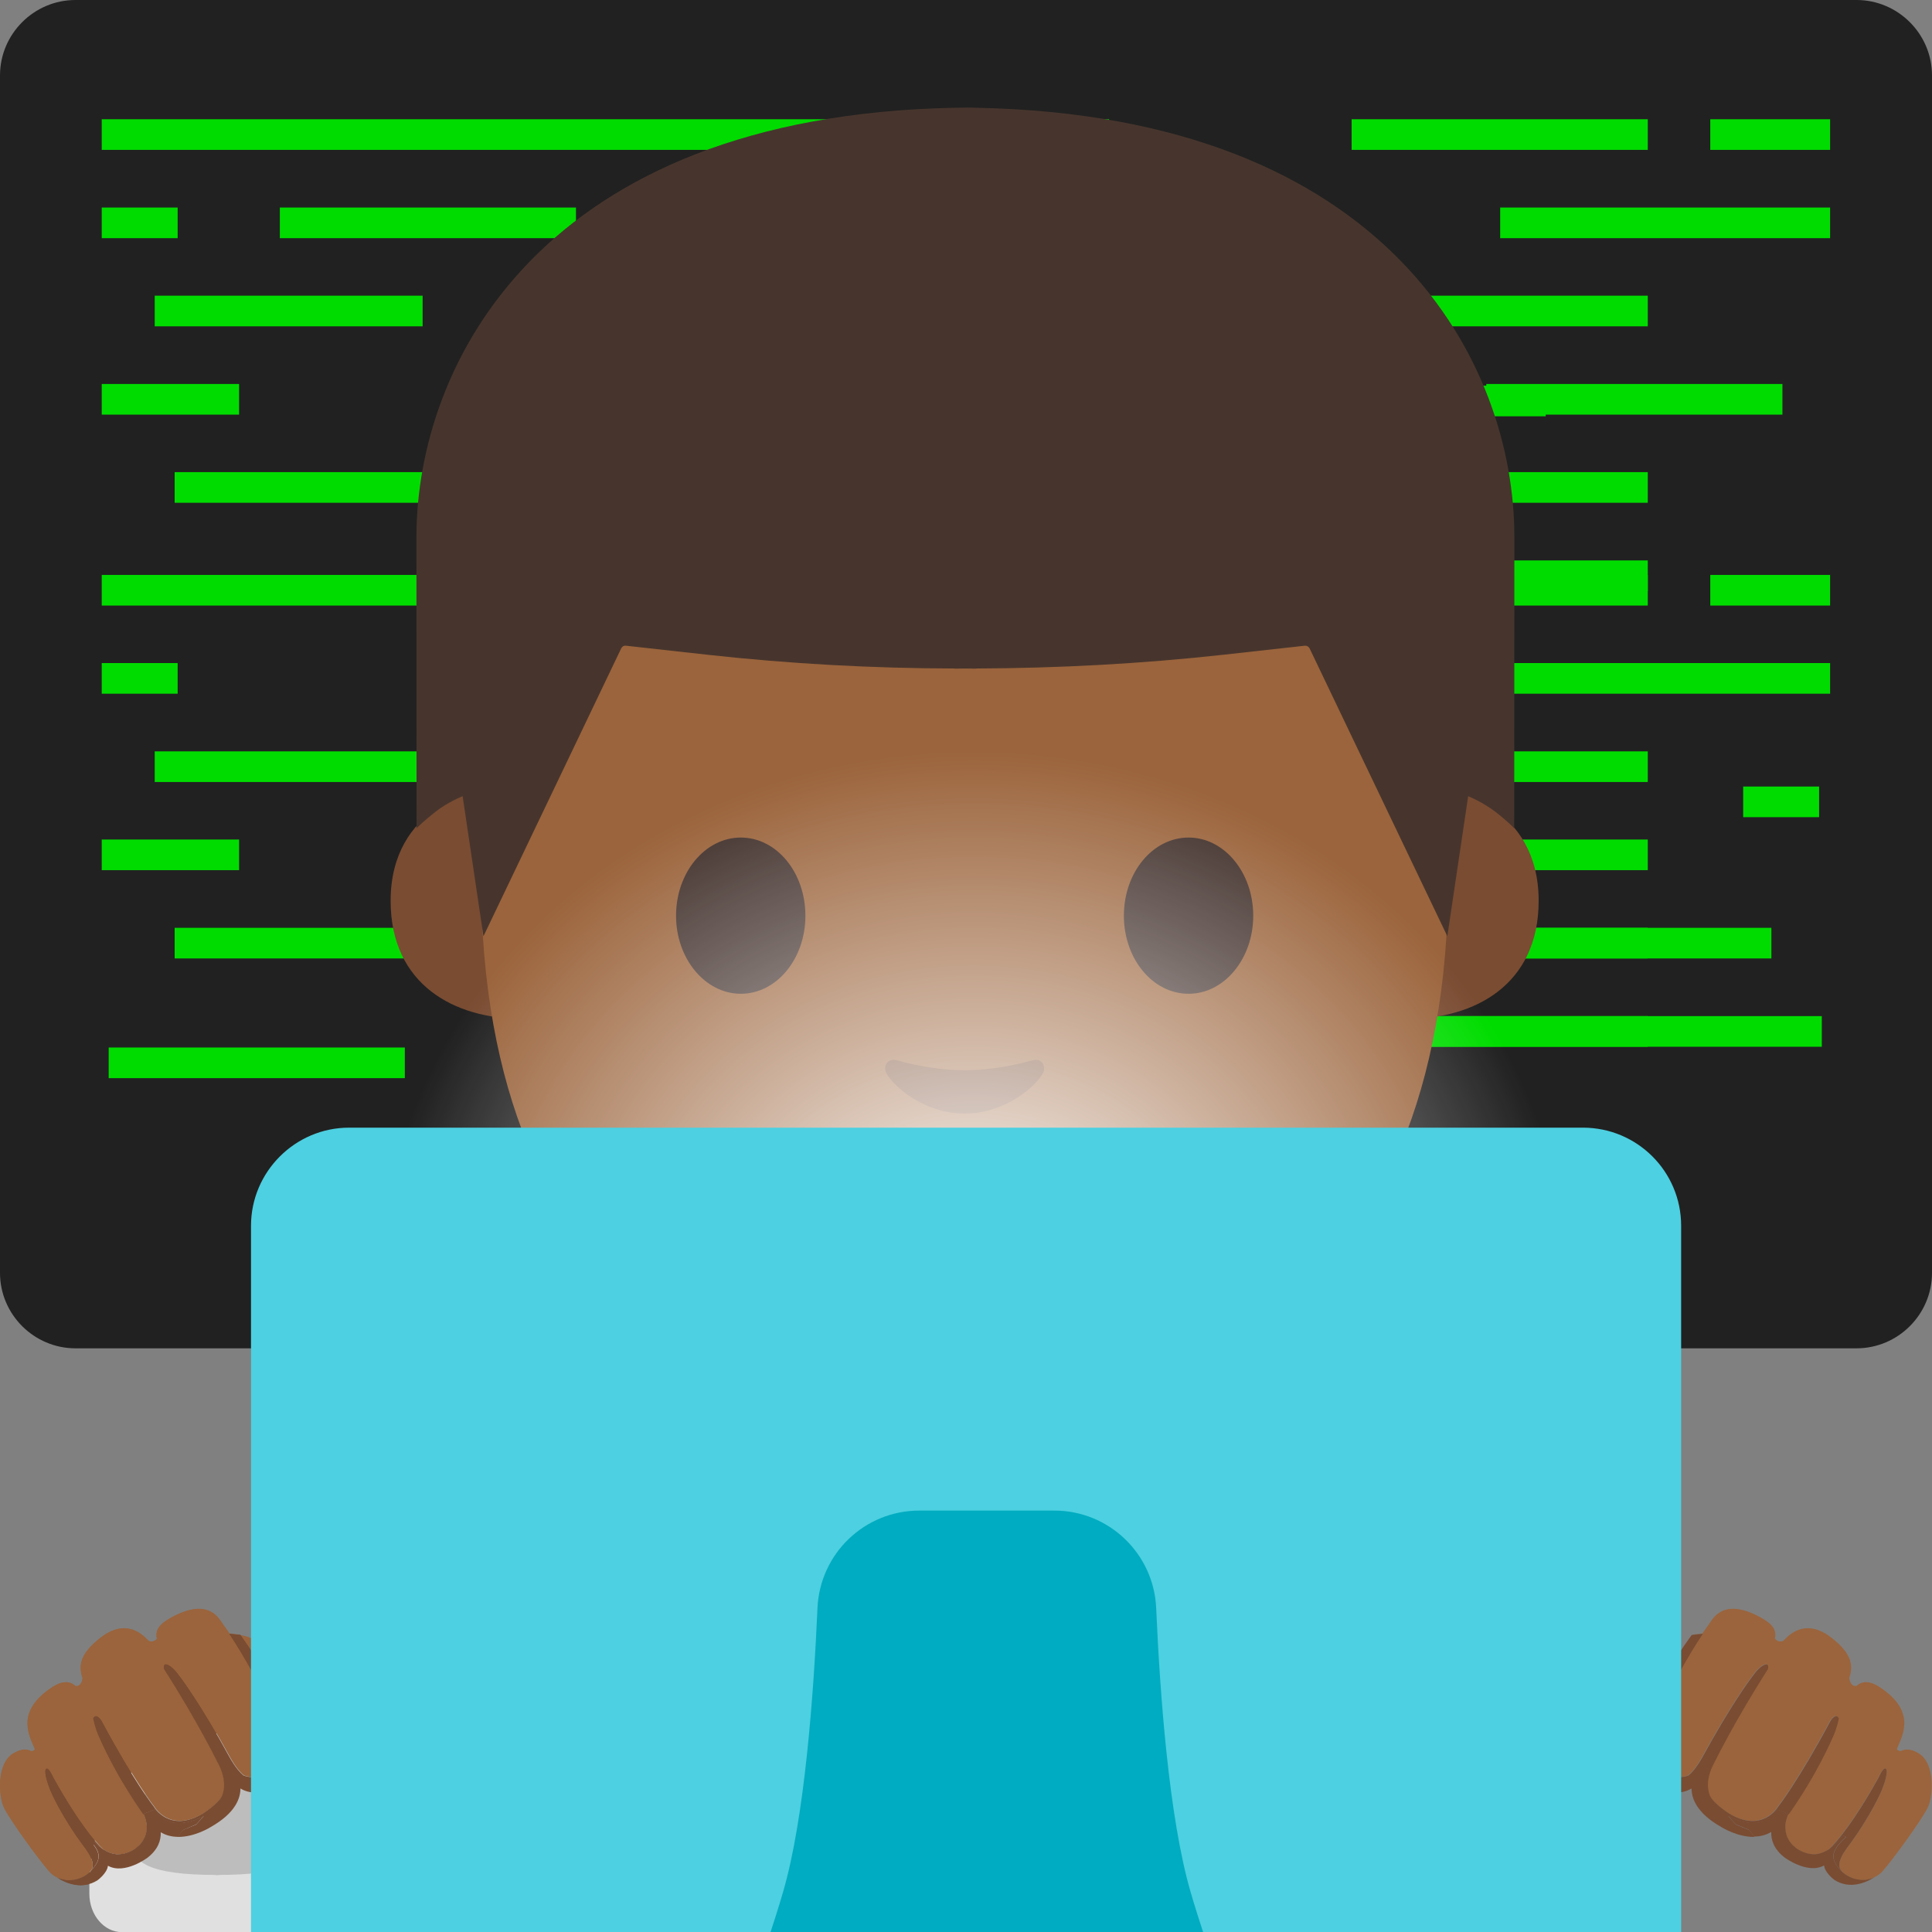 <svg width="128" height="128" style="enable-background:new 0 0 128 128;" xmlns="http://www.w3.org/2000/svg" xmlns:xlink="http://www.w3.org/1999/xlink">
  <rect width="100%" height="100%" fill="#808080" stroke="none"/>
  <path d="M123,89.33H5c-2.75,0-5-2.25-5-5V5c0-2.75,2.25-5,5-5h118c2.75,0,5,2.25,5,5v79.33 C128,87.08,125.75,89.33,123,89.33z" style="fill:#212121;"/>
  <g>
    <rect height="2.03" style="fill:#00DC00;" width="66.74" x="6.74" y="7.9"/>
    <rect height="2.03" style="fill:#00DC00;" width="7.94" x="113.31" y="7.9"/>
    <rect height="2.03" style="fill:#00DC00;" width="19.62" x="89.55" y="7.9"/>
    <rect height="2.03" style="fill:#00DC00;" width="5.03" x="6.74" y="13.75"/>
    <rect height="2.03" style="fill:#00DC00;" width="21.86" x="99.39" y="13.75"/>
    <rect height="2.03" style="fill:#00DC00;" width="19.62" x="18.54" y="13.75"/>
    <rect height="2.03" style="fill:#00DC00;" width="17.75" x="10.25" y="19.59"/>
    <rect height="2.03" style="fill:#00DC00;" width="19.62" x="89.55" y="19.59"/>
    <rect height="2.03" style="fill:#00DC00;" width="9.1" x="6.74" y="25.44"/>
    <rect height="2.03" style="fill:#00DC00;" width="19.62" x="98.47" y="25.44"/>
    <rect height="2.03" style="fill:#00DC00;" width="56.53" x="11.57" y="31.28"/>
    <rect height="2.03" style="fill:#00DC00;" width="19.62" x="89.55" y="31.28"/>
    <rect height="2.03" style="fill:#00DC00;" width="19.62" x="89.55" y="37.13"/>
    <rect height="2.03" style="fill:#00DC00;" width="52.17" x="50.24" y="25.55"/>
    <rect height="2.03" style="fill:#00DC00;" width="66.74" x="6.74" y="38.09"/>
    <rect height="2.03" style="fill:#00DC00;" width="7.94" x="113.31" y="38.09"/>
    <rect height="2.03" style="fill:#00DC00;" width="19.62" x="89.55" y="38.09"/>
    <rect height="2.03" style="fill:#00DC00;" width="5.03" x="6.74" y="43.93"/>
    <rect height="2.03" style="fill:#00DC00;" width="5.03" x="115.49" y="52.11"/>
    <rect height="2.03" style="fill:#00DC00;" width="21.86" x="99.39" y="43.93"/>
    <rect height="2.03" style="fill:#00DC00;" width="19.62" x="7.2" y="69.4"/>
    <rect height="2.03" style="fill:#00DC00;" width="17.75" x="10.25" y="49.78"/>
    <rect height="2.03" style="fill:#00DC00;" width="19.62" x="89.55" y="49.78"/>
    <rect height="2.03" style="fill:#00DC00;" width="9.1" x="6.74" y="55.62"/>
    <rect height="2.03" style="fill:#00DC00;" width="19.62" x="89.55" y="55.62"/>
    <rect height="2.03" style="fill:#00DC00;" width="56.53" x="11.57" y="61.47"/>
    <rect height="2.03" style="fill:#00DC00;" width="56.53" x="60.83" y="61.47"/>
    <rect height="2.03" style="fill:#00DC00;" width="19.62" x="89.55" y="61.47"/>
    <rect height="2.03" style="fill:#00DC00;" width="66.74" x="53.96" y="67.32"/>
    <rect height="2.03" style="fill:#00DC00;" width="19.62" x="89.55" y="67.32"/>
  </g>
  <path id="XMLID_23_" d="M20.23,118.09v9.89h87.14v-9.89c0-15.17-21.39-22.87-43.24-22.84 C42.41,95.28,20.23,102.03,20.23,118.09z" style="fill:#00BFA5;"/>
  <path id="XMLID_20_" d="M63.8,90.25h-9.08v9.59c0,4.34,3.7,7.86,8.26,7.86h1.65c4.56,0,8.26-3.52,8.26-7.86 v-9.59H63.8z" style="fill:#E49500;"/>
  <path d="M77.04,93.34" style="fill:#F5F5F5;"/>
  <g>
    <path d="M17.4,109.03c0,0-0.52-0.71-2.21-0.79c-0.14-0.21-0.28-0.4-0.41-0.58 c-0.26-0.35-0.92-1.86-3.43-0.49c-0.81,0.44-1.09,0.84-0.96,1.41c-0.1,0.12-0.28,0.26-0.56,0.15c-0.87-0.97-1.95-1.18-3.2-0.2 c-1.42,1.11-1.42,1.9-1.16,2.69l-0.01,0c0,0-0.06,0.55-0.47,0.5c-0.43-0.37-0.95-0.37-1.76,0.22c-2.19,1.58-1.28,3.08-0.92,3.96 c-0.05,0.08-0.13,0.14-0.27,0.13c-0.28-0.15-0.65-0.15-1.14,0.13c-1.16,0.66-0.99,2.85-0.66,3.57c0.36,0.78,2.35,3.52,3.04,4.29 c0.69,0.77,2.08,0.71,2.77-0.09c0.5-0.58,0.87-1.08-0.26-2.12c-0.03-0.03-0.07-0.07-0.11-0.1l0.23-0.09 c0.63,0.83,1.56,1.72,2.88,0.97c0.66-0.38,1.24-1.24,0.71-2.41l0.77-0.31c0.06,0.09,0.12,0.17,0.18,0.26 c0.71,1.02,2.2,0.66,3.05,0.18l-0.5,0.56l-0.87,0.36c0,0-1.4,1.28-0.05,2.7c0.78,0.82,1.71,0.32,3.25-0.3 c1.17-0.47,5.77-3.23,5.87-4.1c0,0,0.9-3.45,0.13-5.44C20.83,112.77,19.18,110.74,17.4,109.03z" style="fill:#9B643C;"/>
    <path d="M15.93,108.32c0,0-0.63-0.07-0.74-0.08c1.06,1.58,2.3,3.93,2.8,4.89c0.8,1.54,1.33,3.05-0.1,4.13 c-0.66,0.5-1.26,0.57-1.75,0.37c-0.48-0.39-0.91-1.19-0.91-1.19c-1.89-3.47-3.2-5.21-3.2-5.21c-0.13-0.15-0.41-0.63-0.8-0.87 c-0.5-0.3-0.35,0.23-0.35,0.23c2.2,3.43,3.54,6.17,3.54,6.17c0.57,1.04,0.47,1.78,0.31,2.19c-0.19,0.5-1.28,1.2-1.28,1.2 c-2.22,1.33-3.24-0.44-3.24-0.44s-1.3-1.63-3.48-5.7c0,0-0.34-0.56-0.55-0.17c0,0,0.12,0.69,0.44,1.34c0,0,0.99,2.36,2.92,5.08 c0.47,1.13-0.09,1.96-0.74,2.34c-0.79,0.45-1.44,0.31-1.97-0.05c-0.49-0.48-1.64-1.79-3.32-4.81c0,0-0.33-0.75-0.49-0.49 c0,0-0.17,0.2,0.29,1.36c0,0,0.67,1.67,2.34,3.89c0.62,0.86,0.55,1.28,0.3,1.54c-0.56,0.56-1.49,0.69-2.18,0.36 c0.6,0.37,1.64,0.82,2.65,0.19c0,0,0.65-0.47,0.7-0.97c1.1,0.61,2.62-0.53,2.62-0.53c0.71-0.55,0.9-1.16,0.88-1.69l0,0 c1.46,0.87,3.33-0.33,3.33-0.33c1.64-0.93,1.96-1.91,1.96-2.55c0.85,0.53,1.9,0.13,1.9,0.13c1.85-0.82,1.79-2.63,1.79-2.63 C19.52,113.52,17.1,109.98,15.93,108.32z" style="fill:#7A4C32;"/>
  </g>
  <g>
    <path d="M18.8,116.32c0.01,0.15,0.01,0.3,0.01,0.45c0,4.12-1.99,7.45-4.43,7.45c-2.45,0-4.43-3.34-4.43-7.45 c0-0.15,0.01-0.3,0.01-0.45c-2.42,1.75-4.04,4.9-4.04,8.49v0.65c0,1.41,0.97,2.55,2.16,2.55h12.6c1.19,0,2.16-1.14,2.16-2.55v-0.65 C22.84,121.21,21.22,118.07,18.8,116.32z" style="fill:#E0E0E0;"/>
    <path d="M14.38,124.22c9.04,0,4.43-3.34,4.43-7.45c0-0.15-0.01-0.3-0.01-0.45c-1.29-0.93-2.8-1.48-4.42-1.48 c-1.62,0-3.13,0.55-4.42,1.48c-0.01,0.15-0.01,0.3-0.01,0.45C9.95,120.89,5.3,124.22,14.38,124.22z" style="fill:#BDBDBD;"/>
  </g>
  <g>
    <path d="M9.68,121.37c0,0.03-0.01,0.05-0.02,0.08C9.66,121.42,9.67,121.4,9.68,121.37z" style="fill:none;"/>
    <path d="M7.33,122.77c-0.05-0.01-0.09-0.03-0.13-0.05C7.24,122.74,7.28,122.75,7.33,122.77z" style="fill:none;"/>
    <path d="M5.96,124.01c0,0,0.01-0.01,0.01-0.02c-0.02,0.02-0.04,0.04-0.06,0.06 C5.93,124.04,5.95,124.03,5.96,124.01z" style="fill:none;"/>
    <path d="M6.83,122.53c0.02,0.01,0.04,0.02,0.06,0.03c-0.02-0.02-0.05-0.03-0.08-0.05 C6.82,122.52,6.83,122.52,6.83,122.53z" style="fill:none;"/>
    <path d="M5.27,124.44c-0.04,0.01-0.07,0.03-0.11,0.04C5.2,124.46,5.24,124.45,5.27,124.44z" style="fill:none;"/>
    <path d="M8.27,122.79c-0.05,0.01-0.1,0.02-0.16,0.03C8.17,122.81,8.22,122.81,8.27,122.79z" style="fill:none;"/>
    <path d="M9.04,122.41c-0.08,0.06-0.16,0.12-0.24,0.16C8.88,122.53,8.96,122.47,9.04,122.41z" style="fill:none;"/>
    <path d="M9.44,121.97c-0.02,0.03-0.04,0.05-0.06,0.08C9.4,122.02,9.42,122,9.44,121.97z" style="fill:none;"/>
    <path d="M7.78,122.85c-0.05,0-0.11-0.01-0.16-0.02C7.68,122.84,7.73,122.85,7.78,122.85z" style="fill:none;"/>
    <path d="M9.25,122.21c-0.03,0.04-0.07,0.07-0.11,0.1C9.18,122.28,9.22,122.25,9.25,122.21z" style="fill:none;"/>
    <path d="M9.59,121.69c-0.01,0.03-0.03,0.05-0.04,0.07C9.56,121.73,9.58,121.71,9.59,121.69z" style="fill:none;"/>
    <path d="M4.96,124.52c-0.05,0.01-0.1,0.01-0.15,0.02C4.86,124.53,4.91,124.53,4.96,124.52z" style="fill:none;"/>
    <path d="M9.53,120.24c0,0,0-0.01-0.01-0.01c0.02,0.04,0.03,0.08,0.04,0.12C9.56,120.31,9.55,120.28,9.53,120.24 z" style="fill:none;"/>
    <path d="M9.66,120.63c0.01,0.04,0.01,0.07,0.02,0.11C9.67,120.7,9.67,120.67,9.66,120.63z" style="fill:none;"/>
    <path d="M4.19,124.51c-0.07-0.01-0.14-0.03-0.2-0.05C4.05,124.48,4.12,124.49,4.19,124.51z" style="fill:none;"/>
    <path d="M4.63,124.55c-0.1,0-0.21,0-0.31-0.02C4.42,124.55,4.53,124.56,4.63,124.55z" style="fill:none;"/>
    <path d="M9.71,121.02c0,0.03,0,0.06-0.01,0.09C9.7,121.08,9.71,121.05,9.71,121.02z" style="fill:none;"/>
    <path d="M4.19,124.51c0.04,0.01,0.09,0.02,0.13,0.03c0.1,0.01,0.21,0.02,0.31,0.02 c0.06,0,0.12-0.01,0.18-0.02c0.05-0.01,0.1-0.01,0.15-0.02c0.07-0.01,0.13-0.03,0.2-0.05c0.04-0.01,0.07-0.02,0.11-0.04 c0.24-0.08,0.46-0.21,0.64-0.38c0.02-0.02,0.04-0.04,0.06-0.06c0.24-0.26,0.3-0.68-0.31-1.52c-1.68-2.22-2.34-3.89-2.34-3.89 c-0.46-1.17-0.29-1.36-0.29-1.36c0.16-0.26,0.49,0.49,0.49,0.49c1.67,3,2.81,4.31,3.3,4.8c0.02,0.02,0.05,0.03,0.08,0.05 c0.1,0.06,0.2,0.12,0.3,0.16c0.04,0.02,0.09,0.03,0.13,0.05c0.1,0.03,0.2,0.05,0.3,0.07c0.05,0.01,0.1,0.01,0.16,0.02 c0.11,0,0.22-0.01,0.33-0.03c0.05-0.01,0.1-0.01,0.16-0.03c0.17-0.05,0.34-0.11,0.53-0.22c0.08-0.05,0.16-0.1,0.24-0.16 c0.04-0.03,0.07-0.07,0.11-0.1c0.04-0.03,0.08-0.07,0.11-0.1c0.05-0.05,0.08-0.11,0.13-0.16c0.02-0.03,0.04-0.05,0.06-0.08 c0.04-0.06,0.08-0.14,0.11-0.21c0.01-0.02,0.03-0.05,0.04-0.07c0.03-0.08,0.05-0.16,0.07-0.24c0.01-0.03,0.02-0.05,0.02-0.08 c0.02-0.08,0.02-0.17,0.02-0.26c0-0.03,0.01-0.06,0.01-0.09c0-0.09-0.02-0.18-0.03-0.28c-0.01-0.04-0.01-0.07-0.02-0.11 c-0.02-0.09-0.06-0.19-0.09-0.28c-0.01-0.04-0.03-0.08-0.04-0.12c-1.92-2.71-2.91-5.07-2.91-5.07c-0.32-0.66-0.44-1.34-0.44-1.34 c0.21-0.39,0.55,0.17,0.55,0.17c2.18,4.07,3.48,5.7,3.48,5.7s1.02,1.77,3.24,0.44c0,0,1.1-0.71,1.28-1.2 c0.16-0.41,0.26-1.15-0.31-2.19c0,0-1.34-2.74-3.54-6.17c0,0-0.15-0.54,0.35-0.23c0.39,0.24,0.67,0.72,0.8,0.87 c0,0,1.3,1.74,3.2,5.21c0,0,0.42,0.8,0.91,1.19c0.48,0.2,1.09,0.13,1.75-0.37c1.43-1.08,0.9-2.59,0.1-4.13 c-0.5-0.96-1.74-3.31-2.8-4.89c0.09,0.01,0.5,0.06,0.67,0.07c-0.2-0.04-0.42-0.07-0.67-0.08c-0.14-0.21-0.28-0.4-0.41-0.58 c-0.26-0.35-0.92-1.86-3.43-0.49c-0.81,0.44-1.09,0.84-0.96,1.41c-0.1,0.12-0.28,0.26-0.56,0.15c-0.87-0.97-1.95-1.18-3.2-0.2 c-1.42,1.11-1.42,1.9-1.16,2.69l-0.01,0c0,0-0.06,0.55-0.47,0.5c-0.43-0.37-0.95-0.37-1.76,0.22c-2.19,1.58-1.28,3.08-0.92,3.96 c-0.05,0.08-0.13,0.14-0.27,0.13c-0.28-0.15-0.65-0.15-1.14,0.13c-1.16,0.66-0.99,2.85-0.66,3.57c0.36,0.78,2.35,3.52,3.04,4.29 c0.16,0.17,0.35,0.3,0.56,0.39c0.04,0.02,0.09,0.04,0.13,0.05C4.05,124.48,4.12,124.49,4.19,124.51z" style="fill:#9B643C;"/>
    <path d="M13.01,120.86l0.5-0.56c-0.85,0.48-2.33,0.84-3.05-0.18c-0.06-0.09-0.12-0.17-0.18-0.26l-0.77,0.31 c0.01,0.02,0.01,0.04,0.02,0.06c0,0,0,0.01,0.01,0.01c0.02,0.04,0.02,0.07,0.04,0.11c0.03,0.1,0.07,0.19,0.09,0.28 c0.01,0.04,0.01,0.07,0.02,0.11c0.02,0.09,0.03,0.19,0.03,0.28c0,0.03,0,0.06-0.01,0.09c0,0.09-0.01,0.18-0.02,0.26 c0,0.03-0.01,0.05-0.02,0.08c-0.02,0.08-0.04,0.16-0.07,0.24c-0.01,0.03-0.03,0.05-0.04,0.07c-0.03,0.07-0.07,0.14-0.11,0.21 c-0.02,0.03-0.04,0.05-0.06,0.08c-0.04,0.06-0.08,0.11-0.13,0.16c-0.03,0.04-0.07,0.07-0.11,0.1c-0.04,0.03-0.07,0.07-0.11,0.1 c-0.08,0.06-0.16,0.12-0.24,0.16c-0.18,0.11-0.36,0.17-0.53,0.22c-0.05,0.01-0.1,0.02-0.16,0.03c-0.11,0.02-0.23,0.03-0.33,0.03 c-0.05,0-0.11-0.01-0.16-0.02c-0.1-0.01-0.2-0.04-0.3-0.07c-0.05-0.02-0.09-0.03-0.13-0.05c-0.1-0.04-0.2-0.1-0.3-0.16 c-0.02-0.01-0.04-0.02-0.06-0.03c0,0-0.01-0.01-0.01-0.01c-0.35-0.24-0.65-0.58-0.9-0.91l-0.23,0.09c0.04,0.04,0.08,0.07,0.11,0.1 c1.13,1.04,0.75,1.54,0.26,2.12C6.03,123.95,6,123.97,5.98,124c0,0-0.01,0.01-0.01,0.02c-0.02,0.01-0.03,0.03-0.05,0.04 c-0.19,0.17-0.4,0.3-0.64,0.38c-0.04,0.01-0.07,0.03-0.11,0.04c-0.07,0.02-0.13,0.03-0.2,0.05c-0.05,0.01-0.1,0.01-0.15,0.02 c-0.06,0.01-0.12,0.01-0.18,0.02c-0.1,0-0.21,0-0.31-0.02c-0.05-0.01-0.09-0.02-0.13-0.03c-0.07-0.01-0.14-0.03-0.2-0.05 c-0.05-0.02-0.09-0.03-0.13-0.05c-0.02-0.01-0.05-0.02-0.07-0.03c0.6,0.37,1.64,0.82,2.65,0.19c0,0,0.65-0.47,0.7-0.97 c1.1,0.61,2.62-0.53,2.62-0.53c0.71-0.55,0.9-1.16,0.88-1.69l0,0c0.36,0.22,0.75,0.3,1.14,0.31c0.17-0.29,0.36-0.46,0.36-0.46 L13.01,120.86z" style="fill:#7A4C32;"/>
    <path d="M15.93,108.32c0,0-0.03,0-0.07-0.01C15.88,108.32,15.91,108.32,15.93,108.32 C15.93,108.33,15.93,108.32,15.93,108.32z" style="fill:#7A4C32;"/>
    <path d="M9.68,120.74c0.02,0.09,0.03,0.19,0.03,0.28C9.71,120.93,9.69,120.83,9.68,120.74z" style="fill:#7A4C32;"/>
    <path d="M9.7,121.11c0,0.09-0.01,0.18-0.02,0.26C9.7,121.29,9.7,121.2,9.7,121.11z" style="fill:#7A4C32;"/>
    <path d="M9.38,122.05c-0.04,0.06-0.08,0.11-0.13,0.16C9.3,122.16,9.34,122.1,9.38,122.05z" style="fill:#7A4C32;"/>
    <path d="M9.55,121.76c-0.03,0.07-0.07,0.14-0.11,0.21C9.48,121.9,9.52,121.83,9.55,121.76z" style="fill:#7A4C32;"/>
    <path d="M9.57,120.35c0.03,0.1,0.07,0.19,0.09,0.28C9.64,120.54,9.61,120.45,9.57,120.35z" style="fill:#7A4C32;"/>
    <path d="M9.66,121.45c-0.02,0.08-0.04,0.16-0.07,0.24C9.62,121.61,9.64,121.53,9.66,121.45z" style="fill:#7A4C32;"/>
    <path d="M5.27,124.44c0.24-0.08,0.45-0.21,0.64-0.38C5.73,124.23,5.51,124.35,5.27,124.44z" style="fill:#7A4C32;"/>
    <path d="M4.81,124.54c-0.06,0.01-0.12,0.01-0.18,0.02C4.69,124.55,4.75,124.54,4.81,124.54z" style="fill:#7A4C32;"/>
    <path d="M4.32,124.53c-0.05-0.01-0.09-0.02-0.13-0.03C4.23,124.52,4.27,124.53,4.32,124.53z" style="fill:#7A4C32;"/>
    <path d="M3.03,117.22c0,0-0.17,0.2,0.29,1.36c0,0,0.67,1.67,2.34,3.89c0.61,0.85,0.55,1.26,0.31,1.52 c0.03-0.03,0.06-0.05,0.08-0.07c0.49-0.58,0.87-1.08-0.26-2.12c-0.03-0.03-0.07-0.07-0.11-0.1l0.23-0.09 c0.25,0.33,0.55,0.66,0.9,0.91c-0.5-0.49-1.64-1.8-3.3-4.8C3.51,117.71,3.18,116.96,3.03,117.22z" style="fill:#7A4C32;"/>
    <path d="M13.97,121.04c1.64-0.93,1.96-1.91,1.96-2.55c0.85,0.53,1.9,0.13,1.9,0.13 c1.85-0.82,1.79-2.63,1.79-2.63c-0.09-2.47-2.51-6-3.69-7.66c-0.03-0.01-0.05-0.01-0.08-0.02c-0.16-0.02-0.58-0.06-0.67-0.07 c1.06,1.58,2.3,3.93,2.8,4.89c0.8,1.54,1.33,3.05-0.1,4.13c-0.66,0.5-1.26,0.57-1.75,0.37c-0.48-0.39-0.91-1.19-0.91-1.19 c-1.89-3.47-3.2-5.21-3.2-5.21c-0.13-0.15-0.41-0.63-0.8-0.87c-0.5-0.3-0.35,0.23-0.35,0.23c2.2,3.43,3.54,6.17,3.54,6.17 c0.57,1.04,0.47,1.78,0.31,2.19c-0.19,0.5-1.28,1.2-1.28,1.2c-2.22,1.33-3.24-0.44-3.24-0.44s-1.3-1.63-3.48-5.7 c0,0-0.34-0.56-0.55-0.17c0,0,0.12,0.69,0.44,1.34c0,0,0.99,2.36,2.91,5.07c-0.01-0.02-0.01-0.04-0.02-0.06l0.77-0.31 c0.06,0.09,0.12,0.17,0.18,0.26c0.71,1.02,2.2,0.66,3.05,0.18l-0.5,0.56l-0.87,0.36c0,0-0.19,0.17-0.36,0.46 C12.91,121.72,13.97,121.04,13.97,121.04z" style="fill:#7A4C32;"/>
    <path d="M9.14,122.31c-0.04,0.03-0.07,0.07-0.11,0.1C9.07,122.38,9.11,122.35,9.14,122.31z" style="fill:#7A4C32;"/>
    <path d="M3.98,124.45c-0.05-0.02-0.09-0.03-0.13-0.05C3.89,124.42,3.94,124.44,3.98,124.45z" style="fill:#7A4C32;"/>
    <path d="M8.8,122.58c-0.18,0.11-0.36,0.17-0.53,0.22C8.44,122.75,8.61,122.68,8.8,122.58z" style="fill:#7A4C32;"/>
    <path d="M8.12,122.82c-0.11,0.02-0.23,0.03-0.33,0.03C7.89,122.85,8,122.84,8.12,122.82z" style="fill:#7A4C32;"/>
    <path d="M7.62,122.84c-0.1-0.01-0.2-0.04-0.3-0.07C7.42,122.8,7.52,122.82,7.62,122.84z" style="fill:#7A4C32;"/>
    <path d="M7.19,122.72c-0.1-0.04-0.2-0.1-0.3-0.16C6.99,122.62,7.09,122.68,7.19,122.72z" style="fill:#7A4C32;"/>
    <path d="M5.16,124.47c-0.07,0.02-0.13,0.03-0.2,0.05C5.03,124.51,5.1,124.49,5.16,124.47z" style="fill:#7A4C32;"/>
  </g>
  <g>
    <path d="M118.32,121.37c0,0.03,0.01,0.05,0.02,0.08C118.34,121.42,118.33,121.4,118.32,121.37z" style="fill:none;"/>
    <path d="M120.67,122.77c0.05-0.01,0.09-0.03,0.13-0.05C120.76,122.74,120.72,122.75,120.67,122.77z" style="fill:none;"/>
    <path d="M122.04,124.01c0,0-0.01-0.01-0.01-0.02c0.02,0.02,0.04,0.04,0.06,0.06 C122.07,124.04,122.05,124.03,122.04,124.01z" style="fill:none;"/>
    <path d="M121.17,122.53c-0.02,0.01-0.04,0.02-0.06,0.03c0.02-0.02,0.05-0.03,0.08-0.05 C121.18,122.52,121.17,122.52,121.17,122.53z" style="fill:none;"/>
    <path d="M122.73,124.44c0.04,0.01,0.07,0.03,0.11,0.04C122.8,124.46,122.76,124.45,122.73,124.44z" style="fill:none;"/>
    <path d="M119.73,122.79c0.05,0.01,0.1,0.02,0.16,0.03C119.83,122.81,119.78,122.81,119.73,122.79z" style="fill:none;"/>
    <path d="M118.96,122.41c0.08,0.06,0.16,0.12,0.24,0.16C119.12,122.53,119.04,122.47,118.96,122.41z" style="fill:none;"/>
    <path d="M118.56,121.97c0.02,0.03,0.04,0.05,0.06,0.08C118.6,122.02,118.58,122,118.56,121.97z" style="fill:none;"/>
    <path d="M120.22,122.85c0.05,0,0.11-0.01,0.16-0.02C120.32,122.84,120.27,122.85,120.22,122.85z" style="fill:none;"/>
    <path d="M118.75,122.21c0.03,0.04,0.07,0.07,0.11,0.1C118.82,122.28,118.78,122.25,118.75,122.21z" style="fill:none;"/>
    <path d="M118.41,121.69c0.01,0.03,0.03,0.05,0.04,0.07C118.44,121.73,118.42,121.71,118.41,121.69z" style="fill:none;"/>
    <path d="M123.04,124.52c0.05,0.01,0.1,0.01,0.15,0.02C123.14,124.53,123.09,124.53,123.04,124.52z" style="fill:none;"/>
    <path d="M118.47,120.24c0,0,0-0.01,0.01-0.01c-0.02,0.04-0.03,0.08-0.04,0.12 C118.44,120.31,118.45,120.28,118.47,120.24z" style="fill:none;"/>
    <path d="M118.34,120.63c-0.01,0.04-0.01,0.07-0.02,0.11C118.33,120.7,118.33,120.67,118.34,120.63z" style="fill:none;"/>
    <path d="M123.81,124.51c0.07-0.01,0.14-0.03,0.2-0.05C123.95,124.48,123.88,124.49,123.81,124.51z" style="fill:none;"/>
    <path d="M123.37,124.55c0.1,0,0.21,0,0.31-0.02C123.58,124.55,123.47,124.56,123.37,124.55z" style="fill:none;"/>
    <path d="M118.29,121.02c0,0.03,0,0.06,0.01,0.09C118.3,121.08,118.29,121.05,118.29,121.02z" style="fill:none;"/>
    <path d="M123.81,124.51c-0.04,0.01-0.09,0.02-0.13,0.03c-0.1,0.01-0.21,0.02-0.31,0.02 c-0.06,0-0.12-0.01-0.18-0.02c-0.05-0.01-0.1-0.01-0.15-0.02c-0.07-0.01-0.13-0.03-0.2-0.05c-0.04-0.01-0.07-0.02-0.11-0.04 c-0.24-0.08-0.46-0.21-0.64-0.38c-0.02-0.02-0.04-0.04-0.06-0.06c-0.24-0.26-0.3-0.68,0.31-1.52c1.68-2.22,2.34-3.89,2.34-3.89 c0.46-1.17,0.29-1.36,0.29-1.36c-0.16-0.26-0.49,0.49-0.49,0.49c-1.67,3-2.81,4.31-3.3,4.8c-0.02,0.02-0.05,0.03-0.08,0.05 c-0.1,0.06-0.2,0.12-0.3,0.16c-0.04,0.02-0.09,0.03-0.13,0.05c-0.1,0.03-0.2,0.05-0.3,0.07c-0.05,0.01-0.1,0.01-0.16,0.02 c-0.11,0-0.22-0.01-0.33-0.03c-0.05-0.01-0.1-0.01-0.16-0.03c-0.17-0.05-0.34-0.11-0.53-0.22c-0.08-0.05-0.16-0.1-0.24-0.16 c-0.04-0.03-0.07-0.07-0.11-0.1c-0.04-0.03-0.08-0.07-0.11-0.1c-0.05-0.05-0.08-0.11-0.13-0.16c-0.02-0.03-0.04-0.05-0.06-0.08 c-0.04-0.06-0.08-0.14-0.11-0.21c-0.01-0.02-0.03-0.05-0.04-0.07c-0.03-0.08-0.05-0.16-0.07-0.24c-0.01-0.03-0.02-0.05-0.02-0.08 c-0.02-0.08-0.02-0.17-0.02-0.26c0-0.03-0.01-0.06-0.01-0.09c0-0.09,0.02-0.18,0.03-0.28c0.01-0.04,0.01-0.07,0.02-0.11 c0.02-0.09,0.06-0.19,0.09-0.28c0.01-0.04,0.03-0.08,0.04-0.12c1.92-2.71,2.91-5.07,2.91-5.07c0.32-0.66,0.44-1.34,0.44-1.34 c-0.21-0.39-0.55,0.17-0.55,0.17c-2.18,4.07-3.48,5.7-3.48,5.7s-1.02,1.77-3.24,0.44c0,0-1.1-0.71-1.28-1.2 c-0.16-0.41-0.26-1.15,0.31-2.19c0,0,1.34-2.74,3.54-6.17c0,0,0.15-0.54-0.35-0.23c-0.39,0.24-0.67,0.72-0.8,0.87 c0,0-1.3,1.74-3.2,5.21c0,0-0.42,0.8-0.91,1.19c-0.48,0.2-1.09,0.13-1.75-0.37c-1.43-1.08-0.9-2.59-0.1-4.13 c0.5-0.96,1.74-3.31,2.8-4.89c-0.09,0.01-0.5,0.06-0.67,0.07c0.2-0.04,0.42-0.07,0.67-0.08c0.14-0.21,0.28-0.4,0.41-0.58 c0.26-0.35,0.92-1.86,3.43-0.49c0.81,0.44,1.09,0.84,0.96,1.41c0.1,0.12,0.28,0.26,0.56,0.15c0.87-0.97,1.95-1.18,3.2-0.2 c1.42,1.11,1.42,1.9,1.16,2.69l0.01,0c0,0,0.06,0.55,0.47,0.5c0.43-0.37,0.95-0.37,1.76,0.22c2.19,1.58,1.28,3.08,0.92,3.96 c0.05,0.08,0.13,0.14,0.27,0.13c0.28-0.15,0.65-0.15,1.14,0.13c1.16,0.66,0.99,2.85,0.66,3.57c-0.36,0.78-2.35,3.52-3.04,4.29 c-0.16,0.17-0.35,0.3-0.56,0.39c-0.04,0.02-0.09,0.04-0.13,0.05C123.95,124.48,123.88,124.49,123.81,124.51z" style="fill:#9B643C;"/>
    <path d="M114.99,120.86l-0.5-0.56c0.85,0.48,2.33,0.84,3.05-0.18c0.06-0.09,0.12-0.17,0.18-0.26l0.77,0.31 c-0.01,0.02-0.01,0.04-0.02,0.06c0,0,0,0.01-0.01,0.01c-0.02,0.04-0.02,0.07-0.04,0.11c-0.03,0.1-0.07,0.19-0.09,0.28 c-0.01,0.04-0.01,0.07-0.02,0.11c-0.02,0.09-0.03,0.19-0.03,0.28c0,0.03,0,0.06,0.01,0.09c0,0.09,0.01,0.18,0.02,0.26 c0,0.03,0.01,0.05,0.02,0.08c0.02,0.08,0.04,0.16,0.07,0.24c0.01,0.03,0.03,0.05,0.04,0.07c0.03,0.07,0.07,0.14,0.11,0.21 c0.02,0.03,0.04,0.05,0.06,0.08c0.04,0.06,0.08,0.11,0.13,0.16c0.03,0.04,0.07,0.07,0.11,0.1c0.04,0.03,0.07,0.07,0.11,0.1 c0.08,0.06,0.16,0.12,0.24,0.16c0.18,0.11,0.36,0.17,0.53,0.22c0.05,0.01,0.1,0.02,0.16,0.03c0.11,0.02,0.23,0.03,0.33,0.03 c0.05,0,0.11-0.01,0.16-0.02c0.1-0.01,0.2-0.04,0.3-0.07c0.05-0.02,0.09-0.03,0.13-0.05c0.1-0.04,0.2-0.1,0.3-0.16 c0.02-0.01,0.04-0.02,0.06-0.03c0,0,0.01-0.01,0.01-0.01c0.35-0.24,0.65-0.58,0.9-0.91l0.23,0.09c-0.04,0.04-0.08,0.07-0.11,0.1 c-1.13,1.04-0.75,1.54-0.26,2.12c0.02,0.03,0.06,0.05,0.08,0.07c0,0,0.01,0.01,0.01,0.02c0.02,0.01,0.03,0.03,0.05,0.04 c0.19,0.17,0.4,0.3,0.64,0.38c0.04,0.01,0.07,0.03,0.11,0.04c0.07,0.02,0.13,0.03,0.2,0.05c0.05,0.01,0.1,0.01,0.15,0.02 c0.06,0.01,0.12,0.01,0.18,0.02c0.1,0,0.21,0,0.31-0.02c0.05-0.01,0.09-0.02,0.13-0.03c0.07-0.01,0.14-0.03,0.2-0.05 c0.05-0.02,0.09-0.03,0.13-0.05c0.02-0.01,0.05-0.02,0.07-0.03c-0.6,0.37-1.64,0.82-2.65,0.19c0,0-0.65-0.47-0.7-0.97 c-1.1,0.61-2.62-0.53-2.62-0.53c-0.71-0.55-0.9-1.16-0.88-1.69l0,0c-0.36,0.22-0.75,0.3-1.14,0.31c-0.17-0.29-0.36-0.46-0.36-0.46 L114.99,120.86z" style="fill:#7A4C32;"/>
    <path d="M112.07,108.32c0,0,0.03,0,0.07-0.01C112.12,108.32,112.09,108.32,112.07,108.32 C112.07,108.33,112.07,108.32,112.07,108.32z" style="fill:#7A4C32;"/>
    <path d="M118.32,120.74c-0.02,0.09-0.03,0.19-0.03,0.28C118.29,120.93,118.31,120.83,118.32,120.74z" style="fill:#7A4C32;"/>
    <path d="M118.3,121.11c0,0.09,0.01,0.18,0.02,0.26C118.3,121.29,118.3,121.2,118.3,121.11z" style="fill:#7A4C32;"/>
    <path d="M118.62,122.05c0.04,0.06,0.08,0.11,0.13,0.16C118.7,122.16,118.66,122.1,118.62,122.05z" style="fill:#7A4C32;"/>
    <path d="M118.45,121.76c0.03,0.07,0.07,0.14,0.11,0.21C118.52,121.9,118.48,121.83,118.45,121.76z" style="fill:#7A4C32;"/>
    <path d="M118.43,120.35c-0.03,0.1-0.07,0.19-0.09,0.28C118.36,120.54,118.39,120.45,118.43,120.35z" style="fill:#7A4C32;"/>
    <path d="M118.34,121.45c0.02,0.08,0.04,0.16,0.07,0.24C118.38,121.61,118.36,121.53,118.34,121.45z" style="fill:#7A4C32;"/>
    <path d="M122.73,124.44c-0.24-0.08-0.45-0.21-0.64-0.38C122.27,124.23,122.49,124.35,122.73,124.44z" style="fill:#7A4C32;"/>
    <path d="M123.19,124.54c0.06,0.01,0.12,0.01,0.18,0.02C123.31,124.55,123.25,124.54,123.19,124.54z" style="fill:#7A4C32;"/>
    <path d="M123.68,124.53c0.05-0.01,0.09-0.02,0.13-0.03C123.77,124.52,123.73,124.53,123.68,124.53z" style="fill:#7A4C32;"/>
    <path d="M124.97,117.22c0,0,0.17,0.2-0.29,1.36c0,0-0.67,1.67-2.34,3.89c-0.61,0.85-0.55,1.26-0.31,1.52 c-0.03-0.03-0.06-0.05-0.08-0.07c-0.49-0.58-0.87-1.08,0.26-2.12c0.03-0.03,0.07-0.07,0.11-0.1l-0.23-0.09 c-0.25,0.33-0.55,0.66-0.9,0.91c0.5-0.49,1.64-1.8,3.3-4.8C124.49,117.71,124.82,116.96,124.97,117.22z" style="fill:#7A4C32;"/>
    <path d="M114.03,121.04c-1.64-0.93-1.96-1.91-1.96-2.55c-0.85,0.53-1.9,0.13-1.9,0.13 c-1.85-0.82-1.79-2.63-1.79-2.63c0.09-2.47,2.51-6,3.69-7.66c0.03-0.01,0.05-0.01,0.08-0.02c0.16-0.02,0.58-0.06,0.67-0.07 c-1.06,1.58-2.3,3.93-2.8,4.89c-0.8,1.54-1.33,3.05,0.1,4.13c0.66,0.5,1.26,0.57,1.75,0.37c0.48-0.39,0.91-1.19,0.91-1.19 c1.89-3.47,3.2-5.21,3.2-5.21c0.13-0.15,0.41-0.63,0.8-0.87c0.5-0.3,0.35,0.23,0.35,0.23c-2.2,3.43-3.54,6.17-3.54,6.17 c-0.57,1.04-0.47,1.78-0.31,2.19c0.19,0.5,1.28,1.2,1.28,1.2c2.22,1.33,3.24-0.44,3.24-0.44s1.3-1.63,3.48-5.7 c0,0,0.34-0.56,0.55-0.17c0,0-0.12,0.69-0.44,1.34c0,0-0.99,2.36-2.91,5.07c0.01-0.02,0.01-0.04,0.02-0.06l-0.77-0.31 c-0.06,0.09-0.12,0.17-0.18,0.26c-0.71,1.02-2.2,0.66-3.05,0.18l0.5,0.56l0.87,0.36c0,0,0.19,0.17,0.36,0.46 C115.09,121.72,114.03,121.04,114.03,121.04z" style="fill:#7A4C32;"/>
    <path d="M118.86,122.31c0.04,0.03,0.07,0.07,0.11,0.1C118.93,122.38,118.89,122.35,118.86,122.31z" style="fill:#7A4C32;"/>
    <path d="M124.02,124.45c0.05-0.02,0.09-0.03,0.13-0.05C124.11,124.42,124.06,124.44,124.02,124.45z" style="fill:#7A4C32;"/>
    <path d="M119.2,122.58c0.18,0.11,0.36,0.17,0.53,0.22C119.56,122.75,119.39,122.68,119.2,122.58z" style="fill:#7A4C32;"/>
    <path d="M119.88,122.82c0.11,0.02,0.23,0.03,0.33,0.03C120.11,122.85,120,122.84,119.88,122.82z" style="fill:#7A4C32;"/>
    <path d="M120.38,122.84c0.1-0.01,0.2-0.04,0.3-0.07C120.58,122.8,120.48,122.82,120.38,122.84z" style="fill:#7A4C32;"/>
    <path d="M120.81,122.72c0.1-0.04,0.2-0.1,0.3-0.16C121.01,122.62,120.91,122.68,120.81,122.72z" style="fill:#7A4C32;"/>
    <path d="M122.84,124.47c0.07,0.02,0.13,0.03,0.2,0.05C122.97,124.51,122.9,124.49,122.84,124.47z" style="fill:#7A4C32;"/>
  </g>
  <g>
    <path d="M77.04,93.32" style="fill:#F5F5F5;"/>
    <path id="XMLID_464_" d="M96.05,52.31c0,0,5.89,1.02,5.89,7.37c0,5.6-4.3,7.81-8.6,7.81V52.31H96.05z" style="fill:#7A4C32;"/>
    <path id="XMLID_463_" d="M31.77,52.31c0,0-5.89,1.02-5.89,7.37c0,5.6,4.3,7.81,8.6,7.81V52.31H31.77z" style="fill:#7A4C32;"/>
    <path id="XMLID_461_" d="M63.91,10.75c-25.4,0-32.04,19.69-32.04,47.35c0,28.68,18.43,36.1,32.04,36.1 c13.41,0,32.04-7.2,32.04-36.1C95.96,30.44,89.31,10.75,63.91,10.75z" style="fill:#9B643C;"/>
    <path id="XMLID_460_" d="M53.36,60.67c0,2.86-1.91,5.17-4.28,5.17c-2.36,0-4.29-2.32-4.29-5.17 c0-2.86,1.92-5.18,4.29-5.18C51.45,55.49,53.36,57.8,53.36,60.67" style="fill:#42312C;"/>
    <path id="XMLID_459_" d="M74.46,60.67c0,2.86,1.91,5.17,4.29,5.17c2.36,0,4.28-2.32,4.28-5.17 c0-2.86-1.92-5.18-4.28-5.18C76.37,55.49,74.46,57.8,74.46,60.67" style="fill:#42312C;"/>
    <path id="XMLID_458_" d="M73.19,78.14c-1.3,0-9.27,0-9.27,0s-7.98,0-9.27,0c-1.06,0-1.52,0.71-0.82,1.79 c0.98,1.5,4.64,4.38,10.09,4.38s9.11-2.88,10.09-4.38C74.71,78.85,74.25,78.14,73.19,78.14z" style="fill:#513F35;"/>
    <path id="XMLID_457_" d="M68.39,70.25c-1.58,0.45-3.22,0.66-4.48,0.66c-1.26,0-2.9-0.22-4.48-0.66 c-0.67-0.19-0.94,0.45-0.7,0.87c0.5,0.88,2.52,2.66,5.18,2.66c2.66,0,4.68-1.78,5.18-2.66C69.33,70.7,69.07,70.06,68.39,70.25z" style="fill:#7A4C32;"/>
    <path id="XMLID_456_" d="M64.68,7.14c0,0-0.5-0.02-0.71-0.01c-0.21,0-0.71,0.01-0.71,0.01 C35.85,7.67,27.59,24.15,27.59,35.59c0,11.11,0.01,19.28,0.01,19.28s0.44-0.45,1.24-1.08c0.86-0.67,1.81-1.04,1.81-1.04l1.38,9.28 l9.13-19.08c0.06-0.12,0.18-0.19,0.31-0.17l5.41,0.6c5.44,0.6,10.91,0.9,16.37,0.91v0.01c0.24,0,0.47-0.01,0.71-0.01 c0.24,0,0.47,0.01,0.71,0.01v-0.01c5.46-0.02,10.93-0.31,16.37-0.91l5.41-0.6c0.13-0.01,0.25,0.06,0.31,0.17l9.13,19.08l1.38-9.28 c0,0,0.95,0.38,1.81,1.04c0.81,0.63,1.24,1.08,1.24,1.08s0.01-8.16,0.01-19.28C100.35,24.15,92.09,7.67,64.68,7.14z" style="fill:#47352D;"/>
  </g>
  <radialGradient id="SVGID_1_" cx="113.473" cy="102.745" gradientTransform="matrix(1.211 0 0 1.088 -72.905 -26.703)" gradientUnits="userSpaceOnUse" r="32.446">
    <stop offset="0" style="stop-color:#FFFFFF"/>
    <stop offset="1" style="stop-color:#FFFFFF;stop-opacity:0"/>
  </radialGradient>
  <ellipse cx="64.4" cy="84.29" rx="43.38" ry="39.29" style="fill:url(#SVGID_1_);"/>
  <g>
    <path d="M104.87,74.71H65.39h-1.48H23.13c-3.58,0-6.5,2.93-6.5,6.5v49.13v2.19c0,3.58,2.93,6.5,6.5,6.5 h40.79h1.48h39.48c3.59,0,6.5-2.91,6.5-6.5v-2.19V81.21C111.38,77.62,108.47,74.71,104.87,74.71z" style="fill:#4DD0E1;"/>
    <path d="M78.88,125.35c-1.43-4.91-2.03-13.09-2.28-18.81c-0.16-3.61-3.13-6.46-6.75-6.46h-4.07h-0.8h-4.07 c-3.62,0-6.59,2.84-6.75,6.46c-0.25,5.72-0.85,13.91-2.28,18.81c-2.37,8.13-6.08,14.73,0.36,14.73c5.14,0,10.7,0,12.74,0 c0.51,0,0.8,0,0.8,0c2.04,0,7.6,0,12.74,0C84.96,140.08,81.25,133.48,78.88,125.35z" style="fill:#00ACC1;"/>
  </g>
</svg>